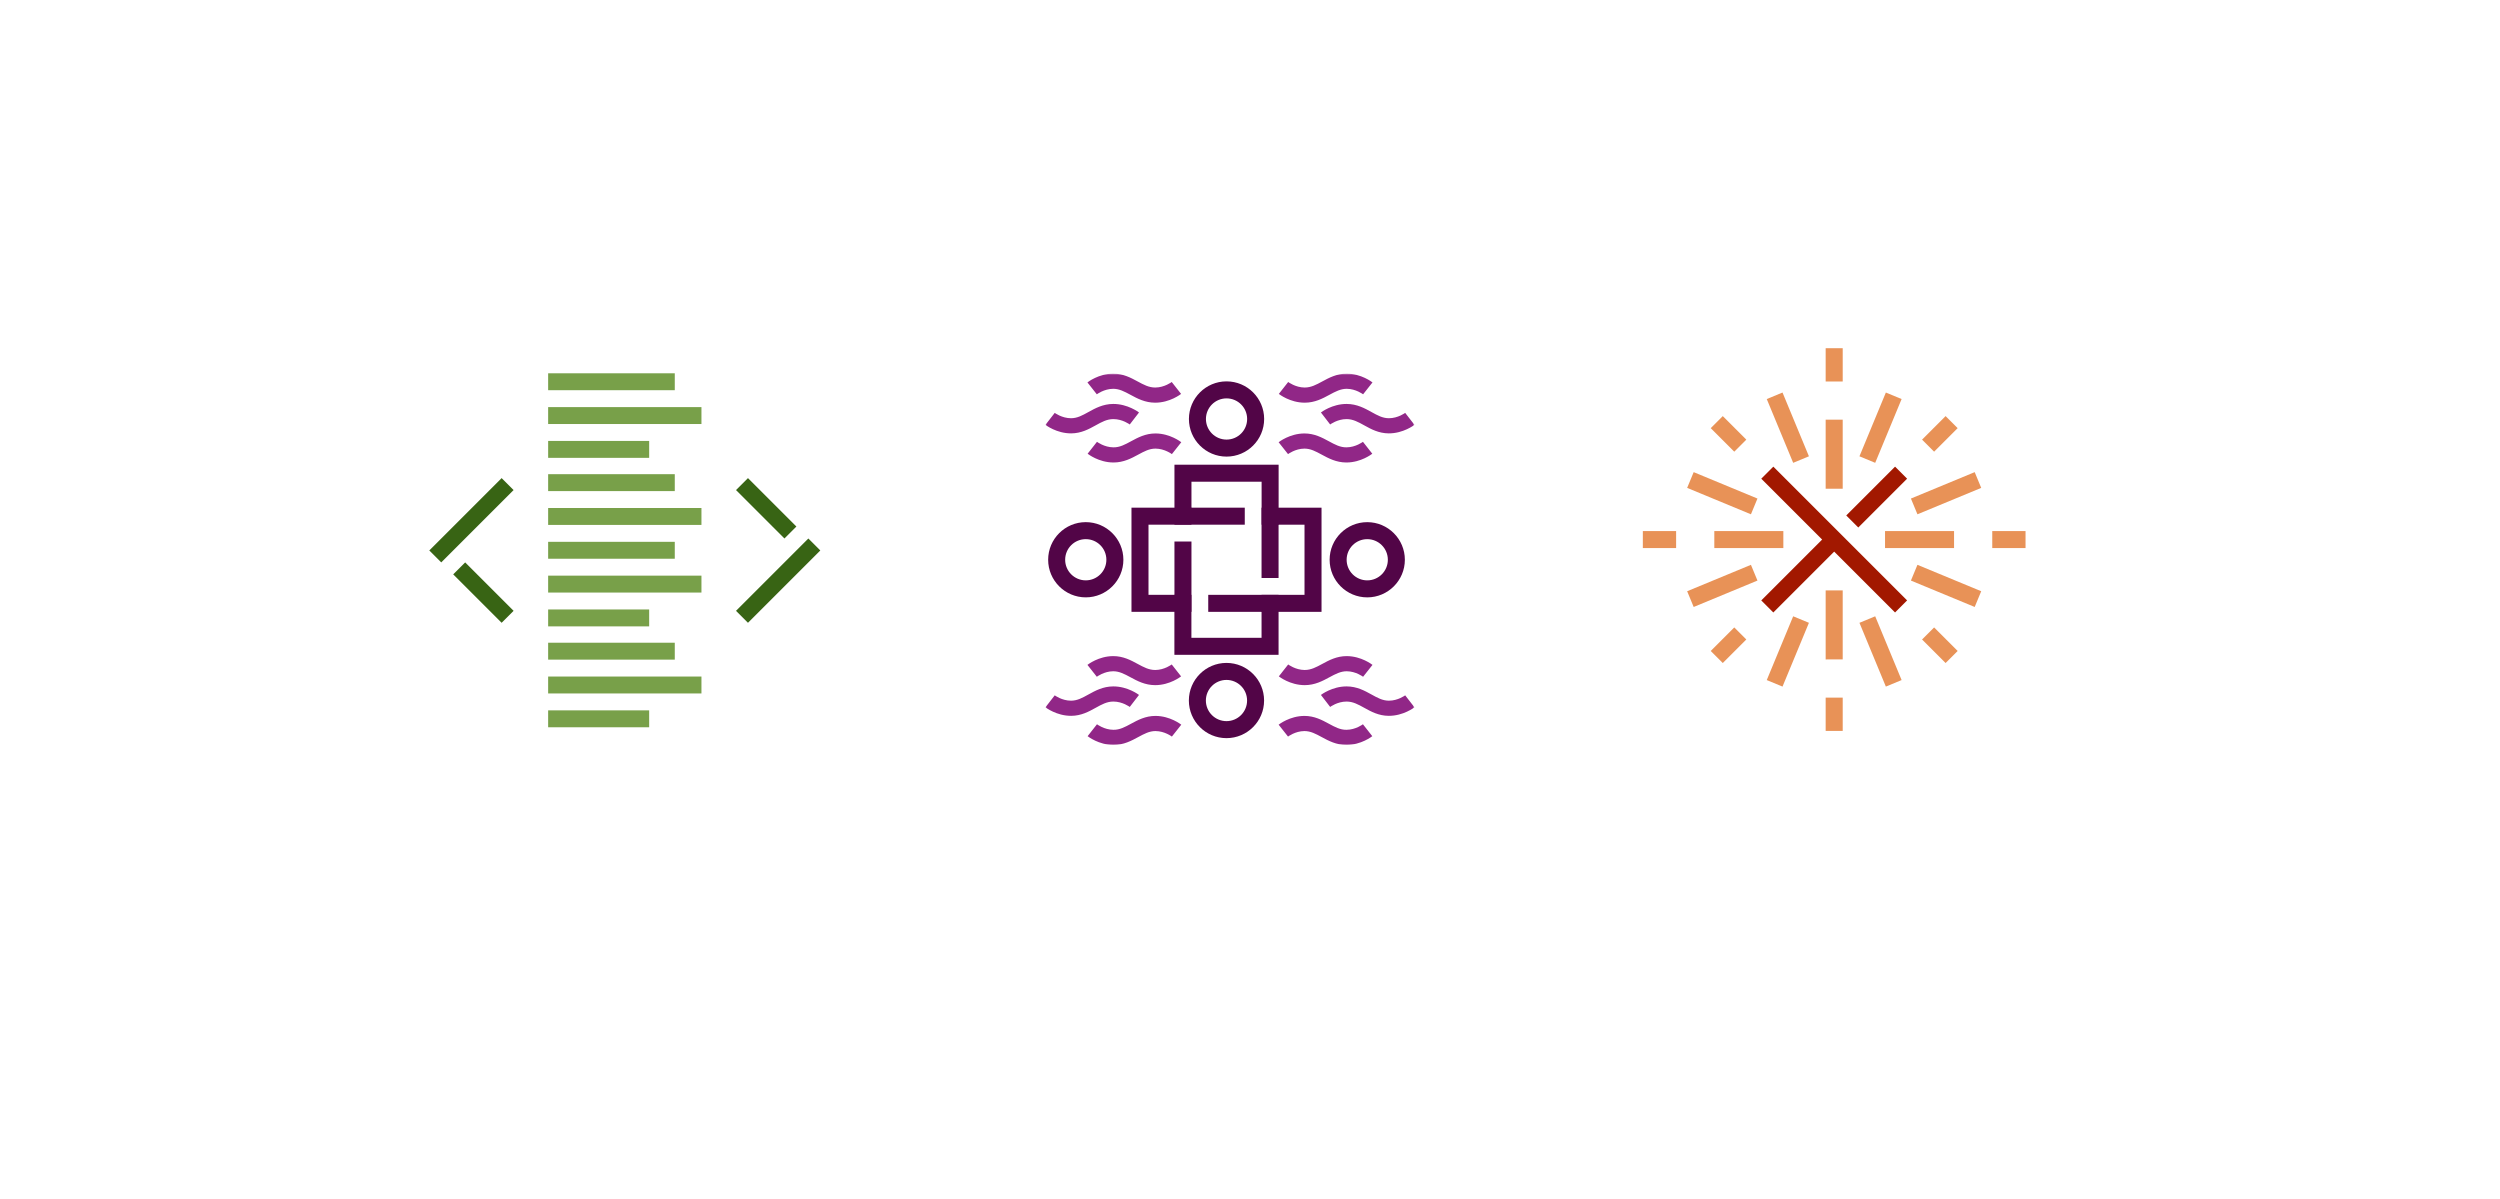 <?xml version="1.0" encoding="UTF-8" standalone="no"?>
<svg width="990px" height="475px" viewBox="0 0 990 475" version="1.1" xmlns="http://www.w3.org/2000/svg" xmlns:xlink="http://www.w3.org/1999/xlink">
    <!-- Generator: Sketch 3.8.2 (29753) - http://www.bohemiancoding.com/sketch -->
    <title>LF-AUGMENT-ICONS-SERVICES</title>
    <desc>Created with Sketch.</desc>
    <defs>
        <polyline id="path-1" points="0 0.966 146.126 0.966 146.126 148 0 148"></polyline>
        <polyline id="path-3" points="0 0.966 146.126 0.966 146.126 148 0 148"></polyline>
        <polyline id="path-5" points="0 0.966 146.126 0.966 146.126 148 0 148"></polyline>
        <polyline id="path-7" points="0 0.966 146.126 0.966 146.126 148 0 148"></polyline>
        <polyline id="path-9" points="0 0.966 146.126 0.966 146.126 148 0 148"></polyline>
        <polyline id="path-11" points="0 0.966 146.126 0.966 146.126 148 0 148"></polyline>
    </defs>
    <g id="Page-1" stroke="none" stroke-width="1" fill="none" fill-rule="evenodd">
        <g id="LF-AUGMENT-ICONS-SERVICES">
            <g id="Group-4" transform="translate(170, 120)">
                <g id="Page-1" transform="translate(0, 27)">
                    <polygon id="Fill-1" fill="#386414" points="0 70.977 4.735 75.712 33.381 47.067 28.646 42.332"></polygon>
                    <polygon id="Fill-2" fill="#386414" points="14.206 75.713 9.47 80.448 28.645 99.623 33.38 94.888"></polygon>
                    <polygon id="Fill-3" fill="#386414" points="121.461 94.888 126.196 99.624 154.842 70.978 150.106 66.243"></polygon>
                    <polygon id="Fill-4" fill="#386414" points="140.637 66.242 145.372 61.507 126.197 42.331 121.462 47.067"></polygon>
                    <g id="CODE" transform="translate(47, 0)" fill="#78A049">
                        <polygon id="Fill-5" points="50.212 74.26 0.066 74.26 0.066 67.563 50.212 67.563"></polygon>
                        <polygon id="Fill-6" points="60.775 87.653 0.066 87.653 0.066 80.956 60.775 80.956"></polygon>
                        <polygon id="Fill-7" points="40.071 101.046 0.067 101.046 0.067 94.349 40.071 94.349"></polygon>
                        <polygon id="Fill-8" points="50.212 114.214 0.066 114.214 0.066 107.517 50.212 107.517"></polygon>
                        <polygon id="Fill-9" points="60.775 127.607 0.066 127.607 0.066 120.91 60.775 120.91"></polygon>
                        <polygon id="Fill-10" points="0.066 141 40.07 141 40.07 134.303 0.066 134.303"></polygon>
                        <polygon id="Fill-11" points="0.066 7.52 50.212 7.52 50.212 0.824 0.066 0.824"></polygon>
                        <polygon id="Fill-12" points="60.775 20.913 0.066 20.913 0.066 14.216 60.775 14.216"></polygon>
                        <polygon id="Fill-13" points="40.071 34.307 0.067 34.307 0.067 27.61 40.071 27.61"></polygon>
                        <polygon id="Fill-14" points="50.212 47.474 0.066 47.474 0.066 40.777 50.212 40.777"></polygon>
                        <polygon id="Fill-15" points="60.775 60.867 0.066 60.867 0.066 54.17 60.775 54.17"></polygon>
                    </g>
                </g>
                <g id="Page-1" transform="translate(556.338, 93.338) rotate(-45) translate(-556.338, -93.338) translate(490.338, 27.338)">
                    <polygon id="Fill-1" fill="#A21800" points="62.393 62.856 28.307 62.856 28.307 69.606 62.393 69.606 62.393 103.692 69.143 103.692 69.143 28.77 62.393 28.77"></polygon>
                    <polygon id="Fill-2" fill="#A21800" points="75.894 69.607 103.23 69.607 103.23 62.857 75.894 62.857"></polygon>
                    <polygon id="Fill-3" fill="#E89257" points="53.918 82.855 49.145 78.082 29.815 97.411 34.589 102.184"></polygon>
                    <polygon id="Fill-4" fill="#E89257" points="82.391 78.082 77.618 82.855 96.947 102.185 101.72 97.411"></polygon>
                    <polygon id="Fill-5" fill="#E89257" points="77.618 49.609 82.391 54.382 101.721 35.053 96.947 30.28"></polygon>
                    <polygon id="Fill-6" fill="#E89257" points="49.145 54.382 53.918 49.609 34.589 30.279 29.816 35.053"></polygon>
                    <polygon id="Fill-7" fill="#E89257" points="23.894 112.879 19.121 108.106 9.799 117.427 14.573 122.2"></polygon>
                    <polygon id="Fill-8" fill="#E89257" points="112.415 108.106 107.642 112.879 116.963 122.201 121.736 117.427"></polygon>
                    <polygon id="Fill-9" fill="#E89257" points="107.642 19.585 112.415 24.358 121.737 15.037 116.963 10.264"></polygon>
                    <polygon id="Fill-10" fill="#E89257" points="19.121 24.358 23.894 19.585 14.573 10.263 9.8 15.037"></polygon>
                    <polygon id="Fill-11" fill="#E89257" points="5.00222086e-12 69.607 13.182 69.607 13.182 62.857 5.00222086e-12 62.857"></polygon>
                    <polygon id="Fill-12" fill="#E89257" points="62.393 132 69.143 132 69.143 118.818 62.393 118.818"></polygon>
                    <polygon id="Fill-13" fill="#E89257" points="118.355 69.607 131.537 69.607 131.537 62.857 118.355 62.857"></polygon>
                    <polygon id="Fill-14" fill="#E89257" points="62.393 13.645 69.143 13.645 69.143 0.463 62.393 0.463"></polygon>
                    <polygon id="Fill-15" fill="#E89257" points="55.765 99.2 49.528 96.617 39.067 121.872 45.304 124.455"></polygon>
                    <polygon id="Fill-16" fill="#E89257" points="98.737 76.235 96.154 82.472 121.409 92.933 123.992 86.696"></polygon>
                    <polygon id="Fill-17" fill="#E89257" points="75.771 33.263 82.008 35.846 92.469 10.591 86.232 8.008"></polygon>
                    <polygon id="Fill-18" fill="#E89257" points="32.8 56.229 35.383 49.992 10.128 39.531 7.545 45.768"></polygon>
                    <polygon id="Fill-19" fill="#E89257" points="35.383 82.471 32.8 76.234 7.545 86.696 10.128 92.932"></polygon>
                    <polygon id="Fill-20" fill="#E89257" points="82.007 96.617 75.77 99.2 86.233 124.455 92.469 121.872"></polygon>
                    <polygon id="Fill-21" fill="#E89257" points="96.154 49.992 98.737 56.23 123.992 45.767 121.409 39.532"></polygon>
                    <polygon id="Fill-22" fill="#E89257" points="49.529 35.846 55.766 33.263 45.304 8.008 39.068 10.591"></polygon>
                </g>
                <g id="Page-1" transform="translate(244, 27)">
                    <g id="PEOPLE" transform="translate(1, 4)" fill="#520547">
                        <path d="M70.708,6.76 C75.215,6.76 78.867,10.413 78.867,14.919 C78.867,19.426 75.215,23.079 70.708,23.079 C66.201,23.079 62.549,19.426 62.549,14.919 C62.549,10.413 66.201,6.76 70.708,6.76 M70.708,29.815 C78.921,29.815 85.603,23.133 85.603,14.919 C85.603,6.706 78.921,0.023 70.708,0.023 C62.495,0.023 55.813,6.706 55.813,14.919 C55.813,23.133 62.495,29.815 70.708,29.815" id="Fill-1"></path>
                        <polygon id="Fill-3" points="50.083 33.022 50.083 50.037 50.083 56.774 56.819 56.774 77.929 56.774 77.929 50.037 56.819 50.037 56.819 39.759 84.596 39.759 84.596 56.774 91.333 56.774 91.333 33.022"></polygon>
                        <path d="M134.587,70.667 C134.587,75.174 130.934,78.826 126.428,78.826 C121.921,78.826 118.268,75.174 118.268,70.667 C118.268,66.16 121.921,62.508 126.428,62.508 C130.934,62.508 134.587,66.16 134.587,70.667 M111.532,70.667 C111.532,78.88 118.214,85.562 126.428,85.562 C134.641,85.562 141.324,78.88 141.324,70.667 C141.324,62.454 134.641,55.772 126.428,55.772 C118.214,55.772 111.532,62.454 111.532,70.667" id="Fill-5"></path>
                        <polygon id="Fill-7" points="108.325 50.042 91.31 50.042 84.573 50.042 84.573 56.778 84.573 77.888 91.31 77.888 91.31 56.778 101.588 56.778 101.588 84.555 84.573 84.555 84.573 91.292 108.325 91.292"></polygon>
                        <path d="M70.685,134.569 C66.178,134.569 62.526,130.916 62.526,126.41 C62.526,121.903 66.178,118.25 70.685,118.25 C75.192,118.25 78.844,121.903 78.844,126.41 C78.844,130.916 75.192,134.569 70.685,134.569 M70.685,111.514 C62.472,111.514 55.79,118.196 55.79,126.41 C55.79,134.623 62.472,141.306 70.685,141.306 C78.898,141.306 85.58,134.623 85.58,126.41 C85.58,118.196 78.898,111.514 70.685,111.514" id="Fill-9"></path>
                        <polygon id="Fill-11" points="91.31 108.307 91.31 91.292 91.31 84.555 84.574 84.555 63.464 84.555 63.464 91.292 84.574 91.292 84.574 101.57 56.797 101.57 56.797 84.555 50.06 84.555 50.06 108.307"></polygon>
                        <path d="M6.805,70.662 C6.805,66.155 10.458,62.503 14.964,62.503 C19.471,62.503 23.124,66.155 23.124,70.662 C23.124,75.169 19.471,78.821 14.964,78.821 C10.458,78.821 6.805,75.169 6.805,70.662 M29.86,70.662 C29.86,62.449 23.178,55.767 14.964,55.767 C6.751,55.767 0.068,62.449 0.068,70.662 C0.068,78.875 6.751,85.557 14.964,85.557 C23.178,85.557 29.86,78.875 29.86,70.662" id="Fill-13"></path>
                        <polygon id="Fill-15" points="33.067 91.286 50.082 91.286 56.819 91.286 56.819 84.55 56.819 63.44 50.082 63.44 50.082 84.55 39.804 84.55 39.804 56.773 56.819 56.773 56.819 50.036 33.067 50.036"></polygon>
                    </g>
                    <g id="Group">
                        <mask id="mask-2" fill="white">
                            <use xlink:href="#path-1"></use>
                        </mask>
                        <g id="Clip-18"></g>
                        <path d="M10.137,24.618 L10.207,24.618 C14.179,24.598 17.212,22.919 19.888,21.436 C22.272,20.115 24.33,18.974 26.866,18.963 L26.91,18.963 C30.518,18.963 33.355,21.072 33.383,21.094 L37.044,16.34 C36.866,16.201 32.538,12.941 26.836,12.963 C22.766,12.982 19.693,14.685 16.98,16.187 C14.638,17.485 12.615,18.606 10.179,18.618 L10.135,18.618 C6.514,18.618 3.703,16.519 3.676,16.498 L-0,21.24 C0.179,21.379 4.425,24.618 10.137,24.618" id="Fill-17" fill="#912787" mask="url(#mask-2)"></path>
                        <mask id="mask-4" fill="white">
                            <use xlink:href="#path-3"></use>
                        </mask>
                        <g id="Clip-23"></g>
                        <path d="M43.466,12.463 L43.536,12.463 C49.283,12.436 53.533,9.129 53.711,8.988 L50.005,4.27 C49.977,4.291 47.136,6.446 43.508,6.463 L43.467,6.463 C40.95,6.463 38.891,5.347 36.506,4.056 C33.832,2.607 30.802,0.966 26.864,0.966 L26.798,0.966 C21.05,0.993 16.801,4.298 16.623,4.44 L20.342,9.147 C20.356,9.137 23.196,6.983 26.825,6.966 C29.216,6.959 31.293,8.056 33.649,9.331 C36.36,10.8 39.43,12.463 43.466,12.463" id="Fill-22" fill="#912787" mask="url(#mask-4)"></path>
                        <mask id="mask-6" fill="white">
                            <use xlink:href="#path-5"></use>
                        </mask>
                        <g id="Clip-26"></g>
                        <path d="M135.99,24.618 L135.92,24.618 C131.948,24.598 128.915,22.919 126.239,21.436 C123.855,20.115 121.797,18.974 119.261,18.963 L119.217,18.963 C115.609,18.963 112.772,21.072 112.744,21.094 L109.083,16.34 C109.261,16.201 113.589,12.941 119.291,12.963 C123.361,12.982 126.434,14.685 129.147,16.187 C131.489,17.485 133.512,18.606 135.948,18.618 L135.992,18.618 C139.613,18.618 142.424,16.519 142.451,16.498 L146.127,21.24 C145.948,21.379 141.702,24.618 135.99,24.618" id="Fill-25" fill="#912787" mask="url(#mask-6)"></path>
                        <mask id="mask-8" fill="white">
                            <use xlink:href="#path-7"></use>
                        </mask>
                        <g id="Clip-31"></g>
                        <path d="M102.661,12.463 L102.591,12.463 C96.844,12.436 92.594,9.129 92.416,8.988 L96.122,4.27 C96.15,4.291 98.991,6.446 102.619,6.463 L102.66,6.463 C105.177,6.463 107.236,5.347 109.621,4.056 C112.295,2.607 115.325,0.966 119.263,0.966 L119.329,0.966 C125.077,0.993 129.326,4.298 129.504,4.44 L125.785,9.147 C125.771,9.137 122.931,6.983 119.302,6.966 C116.911,6.959 114.834,8.056 112.478,9.331 C109.767,10.8 106.697,12.463 102.661,12.463" id="Fill-30" fill="#912787" mask="url(#mask-8)"></path>
                        <mask id="mask-10" fill="white">
                            <use xlink:href="#path-9"></use>
                        </mask>
                        <g id="Clip-34"></g>
                        <path d="M10.137,136.471 L10.207,136.471 C14.179,136.452 17.212,134.773 19.888,133.29 C22.272,131.969 24.33,130.827 26.866,130.816 L26.91,130.816 C30.518,130.816 33.355,132.925 33.383,132.947 L37.044,128.194 C36.866,128.054 32.538,124.794 26.836,124.817 C22.766,124.835 19.693,126.538 16.98,128.041 C14.638,129.339 12.615,130.459 10.179,130.471 L10.135,130.471 C6.514,130.471 3.703,128.373 3.676,128.351 L-0,133.094 C0.179,133.232 4.425,136.471 10.137,136.471" id="Fill-33" fill="#912787" mask="url(#mask-10)"></path>
                        <mask id="mask-12" fill="white">
                            <use xlink:href="#path-11"></use>
                        </mask>
                        <g id="Clip-41"></g>
                        <path d="M135.99,136.471 L135.92,136.471 C131.948,136.452 128.915,134.773 126.239,133.29 C123.855,131.969 121.797,130.827 119.261,130.816 L119.217,130.816 C115.609,130.816 112.772,132.925 112.744,132.947 L109.083,128.194 C109.261,128.054 113.589,124.794 119.291,124.817 C123.361,124.835 126.434,126.538 129.147,128.041 C131.489,129.339 133.512,130.459 135.948,130.471 L135.992,130.471 C139.613,130.471 142.424,128.373 142.451,128.351 L146.127,133.094 C145.948,133.232 141.702,136.471 135.99,136.471" id="Fill-40" fill="#912787" mask="url(#mask-12)"></path>
                        <path d="M26.943,36.147 L26.873,36.147 C21.125,36.12 16.876,32.812 16.698,32.672 L20.404,27.953 C20.432,27.976 23.272,30.13 26.901,30.146 C29.419,30.188 31.505,29.038 33.902,27.739 C36.577,26.291 39.606,24.649 43.545,24.649 L43.611,24.649 C49.359,24.677 53.609,27.983 53.787,28.125 L50.066,32.831 C50.052,32.822 47.212,30.666 43.584,30.649 L43.546,30.649 C41.127,30.649 39.102,31.747 36.759,33.014 C34.049,34.483 30.979,36.147 26.943,36.147" id="Fill-20" fill="#912787" mask="url(#mask-12)"></path>
                        <path d="M119.183,36.147 L119.253,36.147 C125.001,36.12 129.25,32.812 129.428,32.672 L125.722,27.953 C125.694,27.976 122.854,30.13 119.225,30.146 C116.707,30.188 114.621,29.038 112.224,27.739 C109.549,26.291 106.52,24.649 102.581,24.649 L102.515,24.649 C96.767,24.677 92.517,27.983 92.339,28.125 L96.06,32.831 C96.074,32.822 98.914,30.666 102.542,30.649 L102.58,30.649 C104.999,30.649 107.024,31.747 109.367,33.014 C112.077,34.483 115.147,36.147 119.183,36.147" id="Fill-28" fill="#912787" mask="url(#mask-12)"></path>
                        <path d="M26.943,148 L26.873,148 C21.125,147.973 16.876,144.666 16.698,144.525 L20.404,139.807 C20.432,139.829 23.272,141.983 26.901,142 C29.419,142.041 31.505,140.892 33.902,139.593 C36.577,138.144 39.606,136.503 43.545,136.503 L43.611,136.503 C49.359,136.53 53.609,139.837 53.787,139.978 L50.066,144.685 C50.052,144.675 47.212,142.52 43.584,142.503 L43.546,142.503 C41.127,142.503 39.102,143.6 36.759,144.868 C34.049,146.337 30.979,148 26.943,148" id="Fill-36" fill="#912787" mask="url(#mask-12)"></path>
                        <path d="M43.466,124.316 L43.536,124.316 C49.283,124.289 53.533,120.982 53.711,120.841 L50.005,116.123 C49.977,116.144 47.136,118.299 43.508,118.316 L43.467,118.316 C40.95,118.316 38.891,117.2 36.506,115.909 C33.832,114.46 30.802,112.819 26.864,112.819 L26.798,112.819 C21.05,112.846 16.801,116.151 16.623,116.293 L20.342,121 C20.356,120.99 23.196,118.836 26.825,118.819 C29.216,118.812 31.293,119.909 33.649,121.184 C36.36,122.653 39.43,124.316 43.466,124.316" id="Fill-38" fill="#912787" mask="url(#mask-12)"></path>
                        <path d="M119.183,148 L119.253,148 C125.001,147.973 129.25,144.666 129.428,144.525 L125.722,139.807 C125.694,139.829 122.854,141.983 119.225,142 C116.707,142.041 114.621,140.892 112.224,139.593 C109.549,138.144 106.52,136.503 102.581,136.503 L102.515,136.503 C96.767,136.53 92.517,139.837 92.339,139.978 L96.06,144.685 C96.074,144.675 98.914,142.52 102.542,142.503 L102.58,142.503 C104.999,142.503 107.024,143.6 109.367,144.868 C112.077,146.337 115.147,148 119.183,148" id="Fill-43" fill="#912787" mask="url(#mask-12)"></path>
                        <path d="M102.661,124.316 L102.591,124.316 C96.844,124.289 92.594,120.982 92.416,120.841 L96.122,116.123 C96.15,116.144 98.991,118.299 102.619,118.316 L102.66,118.316 C105.177,118.316 107.236,117.2 109.621,115.909 C112.295,114.46 115.325,112.819 119.263,112.819 L119.329,112.819 C125.077,112.846 129.326,116.151 129.504,116.293 L125.785,121 C125.771,120.99 122.931,118.836 119.302,118.819 C116.911,118.812 114.834,119.909 112.478,121.184 C109.767,122.653 106.697,124.316 102.661,124.316" id="Fill-45" fill="#912787" mask="url(#mask-12)"></path>
                    </g>
                </g>
            </g>
        </g>
    </g>
</svg>